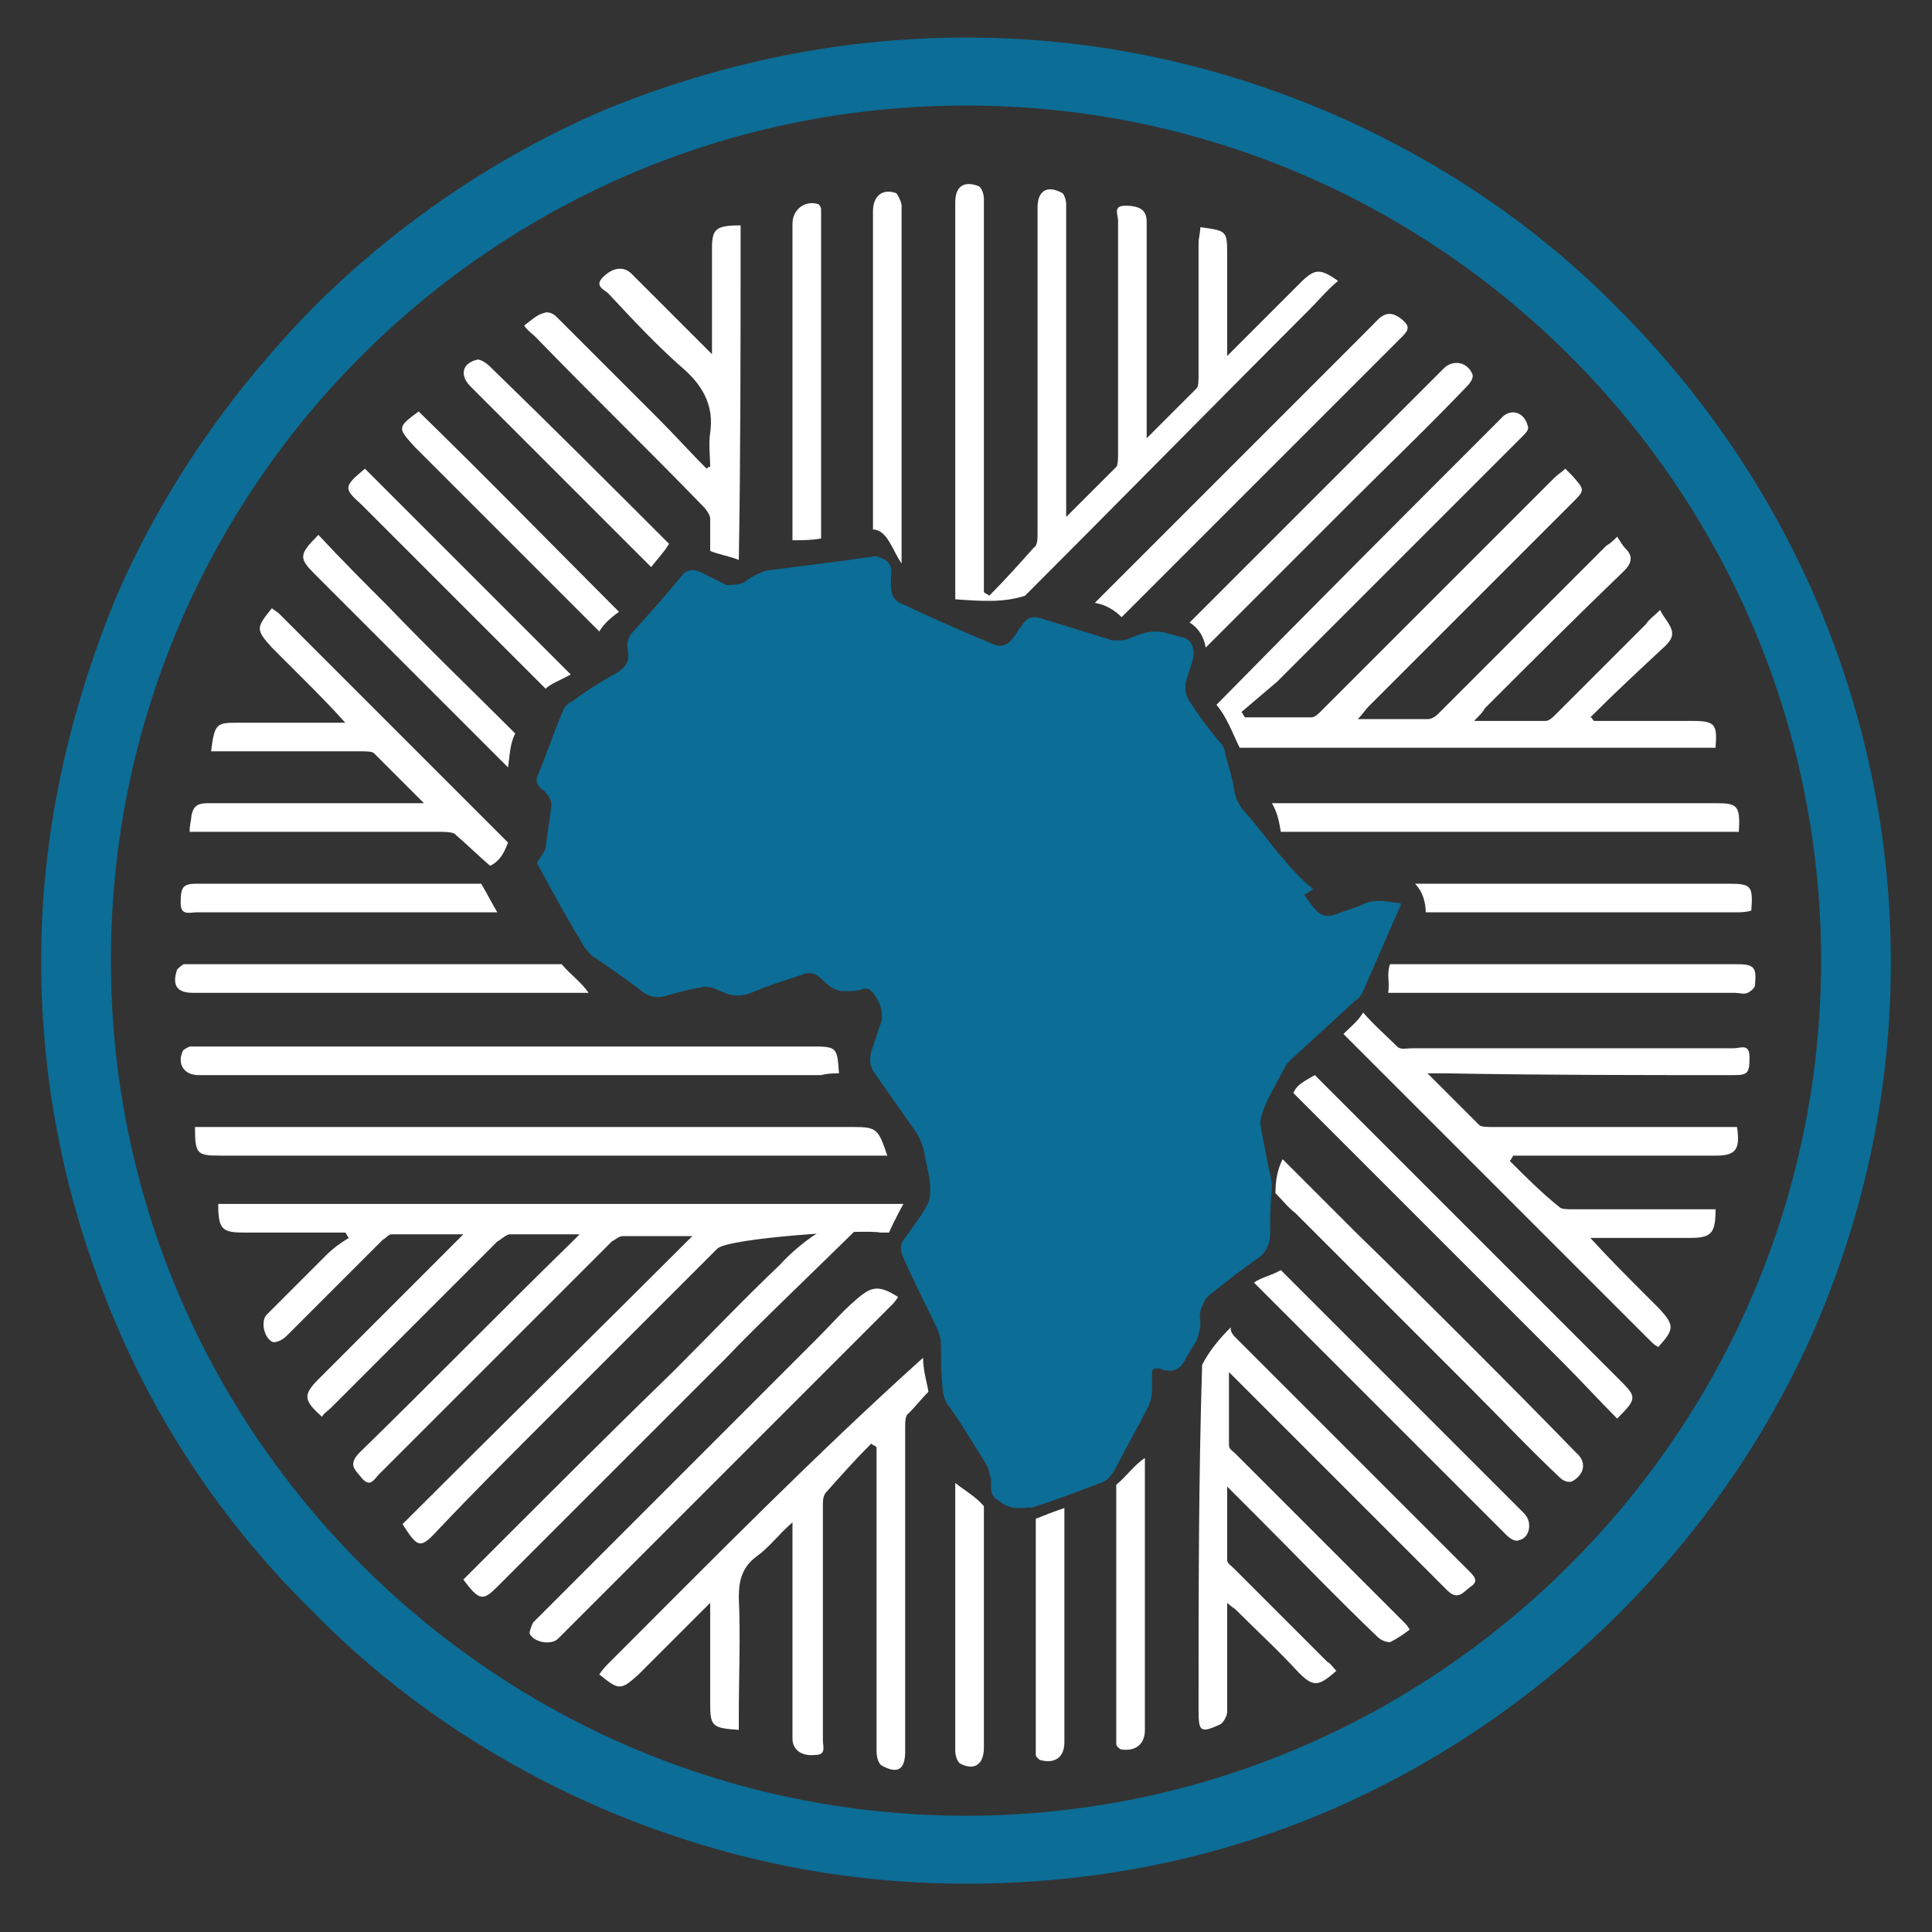 <?xml version="1.0" encoding="utf-8"?>
<!-- Generator: Adobe Illustrator 19.0.0, SVG Export Plug-In . SVG Version: 6.00 Build 0)  -->
<svg version="1.1" id="Calque_1" xmlns="http://www.w3.org/2000/svg" xmlns:xlink="http://www.w3.org/1999/xlink" x="0px" y="0px"
	 viewBox="0 0 108 108" style="enable-background:new 0 0 108 108;" xml:space="preserve">
<rect x="0" y="0" width="108" height="108" fill="#333333" stroke="none"/>
<style type="text/css">
	.st0{fill:#0C6D96;}
	.st1{fill:#FFFFFF;}
</style>
<g id="XMLID_36_">
	<path id="XMLID_54_" class="st0" d="M57.3,84.3C57.3,84.3,57.3,84.3,57.3,84.3c-0.2,0-0.3,0-0.4,0c-0.5,0-0.8-0.2-1.2-0.5
		c-0.2-0.1-0.3-0.4-0.3-0.6c0-0.2,0-0.3,0-0.5c-0.1-0.3-0.1-0.6-0.3-0.9c-0.7-1.1-1.4-2.3-2.2-3.4c-0.1-0.2-0.2-0.5-0.2-0.7
		c-0.1-0.9-0.1-1.7-0.1-2.6c0-0.3-0.1-0.5-0.2-0.8c-0.6-1.3-1.3-2.6-1.9-4c-0.2-0.4-0.2-0.8,0.1-1.1c0.4-0.6,0.9-1.2,1.2-1.8
		c0.2-0.3,0.2-0.6,0.2-1c0-0.6-0.2-1.2-0.3-1.8c-0.1-0.6-0.3-1.1-0.7-1.6c-0.7-1-1.4-2-2.1-3c-0.3-0.4-0.3-0.8-0.2-1.2
		c0.2-0.6,0.4-1.2,0.6-1.8c0-0.1,0-0.2,0-0.2c0-0.5-0.2-0.9-0.5-1.3c-0.2-0.2-0.3-0.3-0.6-0.2c-0.3,0.1-0.6,0.1-0.8,0.1
		c-0.1,0-0.3,0-0.4,0c-0.5-0.1-0.8-0.4-1.1-0.7c-0.3-0.3-0.7-0.4-1.1-0.2c-0.9,0.3-1.9,0.6-2.8,1c-0.5,0.2-1,0.2-1.5,0
		c-0.2-0.1-0.5-0.2-0.7-0.3c-0.2,0-0.4-0.1-0.6,0c-0.7,0.1-1.4,0.3-2.1,0.5c-0.4,0.1-0.8,0-1.1-0.2c-0.9-0.7-1.9-1.4-2.8-2
		c-0.2-0.1-0.3-0.3-0.5-0.5c-0.9-1.5-1.8-3.1-2.6-4.6c-0.1-0.1-0.1-0.2,0-0.3c0.1-0.2,0.3-0.4,0.4-0.7c0.1-0.7,0.2-1.5,0.3-2.2
		c0.1-0.4-0.1-0.7-0.4-1c-0.1-0.1-0.2-0.1-0.2-0.2c-0.2-0.1-0.2-0.3-0.2-0.5c0.5-1.2,0.9-2.4,1.4-3.6c0.1-0.3,0.3-0.6,0.6-0.7
		c0.8-0.6,1.6-1.1,2.5-1.6c0.5-0.3,0.7-0.7,0.6-1.2c-0.1-0.4,0-0.8,0.3-1.1c0.9-1,1.8-2,2.7-3.1c0.3-0.4,0.7-0.4,1.1-0.2
		c0.4,0.2,0.8,0.4,1.2,0.6c0.1,0,0.1,0.1,0.2,0.1c0.4,0,0.9,0,1.2-0.3c0.3-0.2,0.7-0.4,1-0.5c1.6-0.2,3.1-0.4,4.7-0.6
		c0.4-0.1,0.9-0.1,1.3-0.2c0.1,0,0.1,0,0.2,0c0.7,0.2,0.9,0.5,0.8,1.2c0,0.1,0,0.3,0,0.4c0,0.4,0.1,0.8,0.5,1
		c1.7,0.8,3.5,1.6,5.2,2.3c0.4,0.2,0.8,0.1,1.1-0.3c0.2-0.2,0.3-0.5,0.5-0.7c0.3-0.5,0.6-0.6,1.2-0.4c1.3,0.4,2.6,0.8,3.9,1.2
		c0.1,0,0.3,0,0.4,0c0.4,0,0.7-0.2,1-0.3c0.3-0.1,0.6-0.2,1-0.2c0.5,0,0.9,0.2,1.4,0.3c0.6,0.1,0.8,0.6,0.7,1.2
		c-0.1,0.4-0.3,0.9-0.4,1.3c-0.1,0.4,0,0.8,0.2,1.1c0.5,0.8,1.1,1.6,1.7,2.3c0.2,0.2,0.3,0.5,0.3,0.7c0.2,0.7,0.4,1.3,0.5,2
		c0.1,0.5,0.3,0.9,0.6,1.2c0.8,0.9,1.5,1.9,2.3,2.8c0.4,0.5,0.9,1,1.5,1.5C73.1,49.9,73,50,72.9,50c0.2,0.3,0.4,0.6,0.6,0.8
		c0.3,0.4,0.7,0.5,1.2,0.3c0.5-0.2,0.9-0.3,1.4-0.5c0.7-0.4,1.4-0.2,2.2-0.1c0,0.1,0,0.1,0,0.1c-0.7,1.6-1.4,3.2-2.1,4.8
		c-0.1,0.2-0.2,0.4-0.4,0.5c-1.2,1.1-2.4,2.2-3.6,3.3c-0.2,0.2-0.3,0.3-0.4,0.5c-0.4,0.8-0.9,1.6-1.2,2.4c-0.1,0.3-0.2,0.6-0.1,1
		c0.1,0.5,0.2,1.1,0.3,1.6c0.1,0.6,0.3,1.1,0.3,1.7C71,67.4,71,68.2,71,69c0,0.5-0.2,0.9-0.5,1.2c-1,0.7-1.9,1.4-2.9,2.2
		c-0.1,0.1-0.1,0.1-0.2,0.2c-0.2,0.4-0.4,0.7-0.3,1.2c0,0.1,0,0.3,0,0.4c-0.1,0.3-0.1,0.6-0.3,0.9c-0.2,0.3-0.4,0.6-0.6,1
		c-0.2,0.4-0.6,0.6-1,0.5c-0.2,0-0.3-0.1-0.5-0.1c-0.2,0-0.3,0-0.3,0.3c0,0.3,0,0.6,0,0.9c0,0.3-0.1,0.7-0.2,0.9
		c-0.6,1.2-1.3,2.4-1.9,3.6c-0.2,0.3-0.4,0.6-0.8,0.7c-1.3,0.5-2.6,1-3.9,1.4C57.4,84.2,57.4,84.3,57.3,84.3z"/>
</g>
<g>
	<path id="XMLID_35_" class="st1" d="M72.7,15.8c-1.1,1.1-2.2,2.2-3.3,3.3c-0.2,0.2-0.5,0.5-0.8,0.8c0-2,0-3.8,0-5.6
		c0-1.4,0-1.4-1.5-1.6c0,0.3-0.1,0.6-0.1,0.9c0,2.5,0,4.9,0,7.4c0,0.2,0,0.6-0.1,0.7c-0.9,0.9-1.8,1.8-2.8,2.8c0-0.5,0-0.7,0-1
		c0-3.7,0-7.4,0-11.1c0-0.6-0.3-0.9-1.2-0.9c-0.7,0-0.4,0.5-0.4,0.8c0,4.4,0,8.8,0,13.1c0,0.2,0,0.6-0.1,0.7
		c-0.9,0.9-1.8,1.8-2.8,2.8c0-0.5,0-0.7,0-1c0-4.1,0-8.3,0-12.4c0-1.4,0-2.7,0-4.1c0-0.2-0.1-0.5-0.2-0.6c-0.9-0.5-1.4-0.1-1.4,0.8
		c0,6.1,0,12.1,0,18.2c0,0.3,0,0.7-0.2,0.8c-0.8,0.9-1.6,1.8-2.5,2.7c-0.1-0.1-0.2-0.1-0.3-0.2c0-0.3,0-0.5,0-0.8
		c0-5.4,0-10.7,0-16.1c0-1.7,0-3.4,0-5.1c0-0.2-0.1-0.6-0.3-0.7c-0.8-0.3-1.3,0-1.3,0.9c0,7.4,0,14.8,0,22.2
		c1.4,0.1,2.7,0.2,3.9-0.2c5.3-5.3,10.6-10.7,15.9-16c0.5-0.5,1-1.1,1.6-1.6C73.8,15,73.5,15,72.7,15.8z"/>
	<path id="XMLID_34_" class="st1" d="M41.4,13.5c0-0.3,0-0.6,0-0.9c-1.4,0-1.6,0.2-1.6,1.3c0,0.9,0,1.9,0,2.8c0,1,0,2,0,3.1
		c-0.3-0.3-0.5-0.5-0.7-0.7c-1.3-1.3-2.5-2.5-3.8-3.8c-0.4-0.4-1-0.4-1.6,0.2c-0.5,0.5,0.1,0.7,0.3,0.9c1.4,1.5,2.8,3,4.3,4.3
		c1.1,1,1.6,2.1,1.4,3.5c-0.1,0.6,0,1.3,0,1.9c-0.1,0-0.1,0-0.2,0.1c-0.9-0.9-1.8-1.9-2.7-2.8c-1.9-1.9-3.8-3.8-5.7-5.7
		c-0.2-0.2-0.5-0.3-0.7-0.2c-0.4,0.1-0.7,0.4-1.1,0.7c0.2,0.3,0.4,0.4,0.6,0.6c3.1,3.2,6.3,6.3,9.4,9.5c0.2,0.2,0.4,0.5,0.4,0.7
		c0,0.6,0,1.2,0,1.8c0.5,0.2,1.1,0.3,1.6,0.5C41.4,25.4,41.4,19.4,41.4,13.5z"/>
	<path id="XMLID_33_" class="st1" d="M27.4,20.5c-0.2-0.2-0.5-0.4-0.7-0.4c-0.9,0.2-1,0.9-0.4,1.5c0.1,0.1,0.1,0.1,0.2,0.2
		c3.3,3.3,6.6,6.6,9.9,9.9c0.3-0.4,0.7-0.8,1-1.3C34.1,27.1,30.8,23.8,27.4,20.5z"/>
	<path id="XMLID_32_" class="st1" d="M34.6,34.2c-3.7-3.7-7.4-7.5-11.2-11.2c-1.2,0.9-1.2,0.9-0.2,2c0.1,0.1,0.2,0.2,0.3,0.3
		c3.3,3.3,6.7,6.7,10,10C33.8,34.8,34.2,34.5,34.6,34.2z"/>
	<path id="XMLID_31_" class="st1" d="M34.1,92.9c-0.2,0.2-0.4,0.4-0.6,0.7c1.1,0.9,1.2,0.9,2.2,0c0.4-0.4,0.8-0.8,1.2-1.2
		c0.9-0.9,1.8-1.8,2.8-2.8c0,2,0,3.8,0,5.6c0,1.3,0.1,1.4,1.6,1.5c0-0.3,0-0.5,0-0.8c0-2.2,0.1-4.4,0-6.6c0-1,0.2-1.7,1-2.3
		c0.7-0.5,1.2-1.2,2-1.9c0,0.5,0,0.8,0,1.1c0,3.7,0,7.3,0,11c0,0.6,0.5,1,1.3,0.9c0.6,0,0.4-0.5,0.4-0.8c0-4.4,0-8.7,0-13.1
		c0-0.3,0-0.6,0.2-0.8c0.8-0.9,1.6-1.8,2.5-2.7c0.1,0.1,0.2,0.1,0.3,0.2c0,0.2,0,0.5,0,0.7c0,2,0,4,0,6c0,3.4,0,6.8,0,10.3
		c0,0.3,0.1,0.7,0.3,0.8c0.9,0.5,1.3,0.2,1.3-0.8c0-6,0-12,0-18.1c0-0.3,0-0.7,0.2-0.8c0.4-0.4,0.7-0.8,1.1-1.2
		c-0.1-0.6-0.3-1.2-0.3-1.9C45.6,81.3,39.9,87.1,34.1,92.9z"/>
	<path id="XMLID_30_" class="st1" d="M53.4,82.9c0,2.7,0,5.4,0,8.1c0,2.3,0,4.6,0,6.9c0,0.2,0.1,0.6,0.3,0.7c0.8,0.4,1.3,0,1.3-0.9
		c0-4.5,0-9,0-13.5C54.6,83.7,53.9,83.3,53.4,82.9z"/>
	<path id="XMLID_29_" class="st1" d="M85.2,84.6c-2.6-2.6-9.3-9.3-11.9-11.9c-0.6-0.6-1.1-1.1-1.7-1.7c-0.5,0.3-1.1,0.4-1.5,0.7
		c0.9,0.9,1.8,1.8,2.7,2.7c0.9,0.9,5.5,5.5,6.4,6.4c1.7,1.7,3.3,3.3,5,5c0.2,0.2,0.5,0.4,0.7,0.3C85.5,86,85.7,85.1,85.2,84.6z"/>
	<path id="XMLID_28_" class="st1" d="M67,95.6c0,1.2,0.1,1.3,1.2,0.8c0.2-0.1,0.4-0.5,0.4-0.7c0-1.7,0-3.5,0-5.2c0-0.2,0-0.5,0-0.9
		c0.2,0.2,0.4,0.3,0.5,0.4c1.2,1.2,2.4,2.3,3.5,3.5c0.8,0.8,1.1,0.8,2.1-0.1c-0.2-0.2-0.3-0.4-0.5-0.5c-1.7-1.7-3.5-3.5-5.2-5.2
		c-0.2-0.2-0.4-0.3-0.4-0.5c0-1.3,0-2.6,0-4.1c0.6,0.6,1.1,1.1,1.6,1.6c2.3,2.3,4.5,4.6,6.8,6.8c0.2,0.2,0.5,0.3,0.7,0.3
		c0.4-0.2,0.7-0.4,1.1-0.7c-0.1-0.2-0.2-0.3-0.3-0.4c-3.1-3.1-6.3-6.3-9.4-9.4c-0.2-0.2-0.4-0.3-0.4-0.5c0-1.3,0-2.6,0-4.1
		c1.8,1.8,3.5,3.5,5.2,5.2c2.3,2.3,4.7,4.7,7,7c0.6,0.6,0.9,0.1,1.3-0.2c0.5-0.3,0.2-0.6-0.1-0.9c-1.1-1.1-2.3-2.3-3.4-3.4
		c-3.2-3.2-6.4-6.4-9.6-9.6c-0.1-0.1-0.3-0.3-0.3-0.5c0,0,0-0.1,0-0.1c-0.6,0.6-1.2,1.3-1.6,2.1C67,82.7,67,89.1,67,95.6z"/>
	<path id="XMLID_27_" class="st1" d="M22.5,85.2c5.3-5.3,10.7-10.6,16.2-16.1c-1.5,0-2.7,0-3.9,0c-0.2,0-0.4,0.2-0.6,0.3
		c-3.1,3.1-6.2,6.2-9.3,9.3c-1.2,1.2-2.5,2.5-3.7,3.7c-0.3,0.3-0.5,0.8-1,0.2c-0.3-0.4-0.8-0.7-0.1-1.4c4-3.9,7.9-7.9,11.9-11.8
		c0.1-0.1,0.2-0.2,0.4-0.4c-1.4,0-2.6,0-3.9,0c-0.2,0-0.5,0.3-0.7,0.4c-3.1,3.1-6.2,6.2-9.3,9.3c-0.2,0.2-0.4,0.3-0.5,0.5
		c-1-0.9-1.1-1.2-0.2-2.1c2.5-2.5,5.1-5.1,7.6-7.6c0.1-0.1,0.3-0.3,0.5-0.5c-1.4,0-2.7,0-4,0c-0.2,0-0.3,0.2-0.5,0.3
		c-1.8,1.8-3.6,3.6-5.4,5.4c-0.2,0.2-0.6,0.4-0.8,0.3c-0.5-0.3-0.6-1.2-0.3-1.5c1.1-1.1,2.2-2.2,3.3-3.3c0.4-0.4,0.8-0.7,1.3-1
		c-0.1-0.1-0.1-0.2-0.2-0.3c-0.9,0-1.8,0-2.8,0c-1,0-1.9,0-2.9,0c-1.2,0-1.4-0.2-1.4-1.6c0.3,0,0.5,0,0.8,0c9.3,0,28.2,0,37.5,0
		c0,0-0.5,0.9-0.8,1.6c-0.5,0-0.2,0-0.5,0c-0.9-0.2-8.5,0.3-9.1,0.9c-3.3,3.3-6.6,6.6-9.9,9.9c-1.9,1.9-3.8,3.8-5.6,5.7
		C23.5,86.6,23.4,86.6,22.5,85.2z"/>
	<path id="XMLID_26_" class="st1" d="M94.6,40.3c-1.8,0-3.7,0-5.5,0c-0.1-0.1-0.1-0.2-0.2-0.2c1.4-1.4,2.8-2.7,4.2-4
		c0.4-0.4,0.5-0.7,0.2-1.2c-0.1-0.2-0.3-0.4-0.5-0.8c-0.3,0.3-0.6,0.5-0.8,0.8c-1.7,1.7-3.3,3.3-5,5c-0.2,0.2-0.4,0.4-0.6,0.4
		c-1.3,0-2.5,0-4,0c0.3-0.3,0.5-0.5,0.6-0.7c2.6-2.6,5.2-5.2,7.8-7.7c0.4-0.4,0.5-0.8,0.1-1.2c-0.2-0.2-0.3-0.4-0.5-0.7
		c-0.2,0.2-0.4,0.4-0.6,0.5c-3.1,3.1-6.3,6.3-9.4,9.4c-0.2,0.2-0.4,0.3-0.6,0.3c-1.2,0-2.5,0-3.9,0c0.3-0.3,0.4-0.5,0.6-0.7
		c3.8-3.8,7.6-7.6,11.4-11.4c0.7-0.7,0.7-0.7,0-1.5c-0.1-0.1-0.2-0.2-0.4-0.4c-0.2,0.2-0.4,0.3-0.6,0.5c-1.7,1.7-3.3,3.3-5,5
		c-2.7,2.7-5.4,5.4-8.1,8.1c-0.1,0.1-0.3,0.3-0.5,0.3c-1.2,0-2.5,0-3.7,0c-0.1-0.1-0.1-0.2-0.2-0.3c0.7-0.6,1.3-1.1,2-1.7
		c2.8-2.8,5.6-5.6,8.4-8.4c1.8-1.8,3.5-3.5,5.3-5.3c0.2-0.2,0.4-0.4,0.3-0.6c-0.2-0.8-1-1-1.5-0.4c-5.3,5.3-10.6,10.6-15.8,15.9
		c0,0-0.1,0.1-0.1,0.1c0.6,0.7,0.9,1.6,1.3,2.4c8.5,0,17.1,0,25.6,0c0.3,0,0.6,0,1,0C96,40.5,95.9,40.3,94.6,40.3z"/>
	<path id="XMLID_25_" class="st1" d="M28.4,47.1c-4.3-4.3-8.5-8.5-12.8-12.8c-0.1-0.1-0.3-0.2-0.4-0.3c-0.9,1.1-0.9,1.2,0,2.2
		c0.6,0.6,1.2,1.2,1.8,1.8c0.7,0.7,1.5,1.5,2.3,2.4c-2.1,0-4,0-5.9,0c-1.3,0-1.4,0-1.6,1.6c0.4,0,0.6,0,0.9,0c2.5,0,5,0,7.5,0
		c0.2,0,0.6,0,0.7,0.1c0.9,0.9,1.8,1.8,2.8,2.8c-0.5,0-0.8,0-1,0c-3.7,0-7.4,0-11.1,0c-0.6,0-0.8,0.2-0.9,0.7c0,0.2-0.1,0.5-0.1,0.9
		c0.4,0,0.7,0,1,0c4.3,0,8.6,0,12.9,0c0.3,0,0.7,0,0.9,0.1c0.7,0.6,1.3,1.2,2,1.8C28,48.1,28.2,47.6,28.4,47.1z"/>
	<path id="XMLID_24_" class="st1" d="M11,49.4c-0.8,0-0.9,0.2-0.9,1.1c0,0.7,0.5,0.5,0.9,0.5c5.6,0,11.2,0,16.8,0
		c-0.3-0.5-0.6-1.1-0.9-1.6C21.6,49.4,16.3,49.4,11,49.4z"/>
	<path id="XMLID_23_" class="st1" d="M31.4,53.9c-6.8,0-13.6,0-20.4,0c-0.2,0-0.5,0-0.7,0c-0.1,0-0.3,0.2-0.4,0.3
		c-0.3,0.9,0,1.3,0.9,1.3c7.4,0,14.7,0,22.1,0C32.5,54.9,31.9,54.5,31.4,53.9z"/>
	<path id="XMLID_22_" class="st1" d="M96.9,60.1c0.8,0,0.9-0.1,0.9-1c0-0.8-0.5-0.5-0.9-0.5c-6,0-12,0-18,0c-0.3,0-0.6,0.1-0.8-0.1
		c-0.6-0.6-1.3-1.2-1.9-1.9c-0.3,0.5-0.7,0.8-1.1,1.2c5.7,5.7,11.4,11.4,17.1,17.1c0.2,0.2,0.3,0.3,0.5,0.4c0.9-1,0.9-1.2,0.1-2.1
		c-0.3-0.3-0.7-0.7-1-1c-0.9-0.9-1.9-1.9-2.9-3c0.5,0,0.7,0,0.9,0c1.6,0,3.1,0,4.7,0c1.2,0,1.4-0.3,1.4-1.6c-0.3,0-0.5,0-0.8,0
		c-2.4,0-4.8,0-7.2,0c-0.2,0-0.6,0-0.7-0.1c-1-0.8-1.9-1.7-2.8-2.6c0.1-0.1,0.1-0.2,0.2-0.3c0.2,0,0.5,0,0.7,0c3.5,0,7.1,0,10.6,0
		c1.1,0,1.4-0.3,1.2-1.6c-0.3,0-0.6,0-0.9,0c-4.3,0-8.5,0-12.8,0c-0.2,0-0.6,0-0.7-0.1c-0.9-0.9-1.8-1.8-2.9-2.9c0.5,0,0.7,0,1,0
		C86.2,60.1,91.6,60.1,96.9,60.1z"/>
	<path id="XMLID_21_" class="st1" d="M97.1,53.9c-6.5,0-12.9,0-19.4,0c-0.2,0.6,0,1-0.1,1.6c6.5,0,12.9,0,19.4,0
		c0.2,0,0.5,0.1,0.7,0c0.2-0.1,0.4-0.3,0.4-0.4C98.2,54.1,98.1,53.9,97.1,53.9z"/>
	<path id="XMLID_20_" class="st1" d="M45.9,12.4c0-0.2,0-0.5,0-0.7c0-0.1-0.1-0.3-0.2-0.3c-0.7-0.2-1.4,0.3-1.4,1.1
		c0,5.9,0,11.8,0,17.7c0.5,0,1.1,0,1.6-0.1C45.9,24.2,45.9,18.3,45.9,12.4z"/>
	<path id="XMLID_18_" class="st1" d="M62.4,83c0,4.6,0,9.2,0,13.9c0,0.2,0,0.4,0,0.6c0,0.1,0.2,0.3,0.3,0.3c0.8,0.1,1.3-0.3,1.3-1.1
		c0-5.1,0-10.2,0-15.2C63.4,81.9,63,82.5,62.4,83z"/>
	<path id="XMLID_17_" class="st1" d="M78.3,17.8c-0.8-0.6-1.2,0-1.6,0.4c-5.2,5.2-10.3,10.3-15.5,15.5c0.6,0.1,1.1,0.4,1.5,0.8
		c3.2-3.2,6.5-6.5,9.7-9.7c2-2,4-4,6-6C78.8,18.4,78.8,18.2,78.3,17.8z"/>
	<path id="XMLID_16_" class="st1" d="M21.7,33.9c-1.3-1.3-2.6-2.6-3.9-4c-1.1,1.1-1.1,1.3-0.2,2.2c1,1,2.1,2.1,3.1,3.1
		c2.6,2.6,5.1,5.1,7.7,7.7c0.1-0.7,0.1-1.3,0.4-1.9C26.4,38.6,24,36.3,21.7,33.9z"/>
	<path id="XMLID_15_" class="st1" d="M90.6,77.2c-1.6-1.6-3.2-3.2-4.8-4.8c-3.8-3.8-7.5-7.5-11.3-11.3c-0.3-0.3-0.7-0.7-1-1
		c-0.5,0.3-1,0.5-1.2,1c0.4,0.4,0.9,0.9,1.3,1.3c4.6,4.6,9.2,9.2,13.8,13.8c1,1,2,2.1,3,3.1C91.5,78.2,91.5,78.1,90.6,77.2z"/>
	<path id="XMLID_13_" class="st1" d="M50.2,72.5c-0.1,0.2-0.3,0.4-0.4,0.5c-6.2,6.2-12.4,12.4-18.6,18.6c-0.4,0.4-1.4,0.2-1.6-0.3
		c0-0.1,0.1-0.4,0.2-0.6c2.1-2.1,4.2-4.2,6.3-6.3c3.2-3.2,6.5-6.5,9.7-9.7c0.7-0.7,1.3-1.4,2-2C48.7,71.9,49.1,71.8,50.2,72.5z"/>
	<path id="XMLID_12_" class="st1" d="M50.4,19.7c0-2.7,0-5.5,0-8.2c0-0.2-0.2-0.6-0.3-0.7c-0.8-0.3-1.3,0.2-1.3,1
		c0,5.9,0,11.9,0,17.8c0.8,0,1.1,1.2,1.6,1.9c0-2.5,0-5,0-7.5C50.4,22.5,50.4,21.1,50.4,19.7z"/>
	<path id="XMLID_11_" class="st1" d="M57.9,84.9c0,4.2,0,8.4,0,12.6c0,0.2,0,0.4,0,0.6c0,0.1,0.2,0.3,0.3,0.3c0.8,0.2,1.3-0.2,1.3-1
		c0-4.1,0-8.2,0-12.2c0-0.3,0-0.6,0-0.9C58.9,84.5,58.4,84.7,57.9,84.9z"/>
	<path id="XMLID_10_" class="st1" d="M31.9,37.7c-3-3-6-6-9.1-9.1c-0.8-0.8-1.6-1.6-2.4-2.4c-1.2,1-1.2,1.1-0.2,2
		c3.4,3.4,6.8,6.8,10.3,10.3C30.8,38.2,31.4,38,31.9,37.7z"/>
	<path id="XMLID_9_" class="st1" d="M48,68.6c-1.7,1.7-5.8,5.6-7.4,7.3c-4.3,4.3-8.5,8.5-12.8,12.8c-0.8,0.8-1,0.8-1.9-0.4
		c0.7-0.7,1.4-1.4,2.1-2.1c3.2-3.2,6.4-6.4,9.7-9.6c2-2,3.9-4,5.9-5.9C44.4,69.8,46.9,67.6,48,68.6z"/>
	<path id="XMLID_8_" class="st1" d="M82.3,20.9c-0.3-0.7-1.1-0.8-1.6-0.3c-4.7,4.7-9.4,9.4-14,14c-0.1,0.1-0.1,0.1-0.2,0.2
		c0.5,0.3,0.8,0.8,0.9,1.4c2.6-2.6,5.3-5.3,7.9-7.9c2.2-2.2,4.5-4.4,6.7-6.7C82.2,21.4,82.4,21.1,82.3,20.9z"/>
	<path id="XMLID_7_" class="st1" d="M88.1,81.2C85,78,79.1,72.1,75.9,69c-1.4-1.4-2.8-2.8-4.1-4.1c0,0-0.1-0.1-0.1-0.1
		c-0.3,0.6-0.4,1.2-0.4,1.9c0.4,0.4,0.7,0.8,1.1,1.1c0.6,0.6,1.2,1.2,1.9,1.9c1.3,1.3,6.6,6.6,7.9,7.9c1.7,1.7,3.3,3.4,5,5
		c0.2,0.2,0.5,0.3,0.7,0.2C88.6,82.4,88.7,81.7,88.1,81.2z"/>
	<path id="XMLID_6_" class="st1" d="M49.6,64.6c-0.4,0-0.7,0-1,0c-8.5,0-27.8,0-36.3,0c-1.3,0-1.4-0.1-1.4-1.6c0.3,0,0.6,0,0.9,0
		c8.4,0,27.5,0,35.9,0C49,63,49.1,63.1,49.6,64.6z"/>
	<path id="XMLID_5_" class="st1" d="M95.9,44.9c-8.3,0-16.6,0-24.8,0c0.3,0.5,0.4,1,0.5,1.6c8.2,0,16.5,0,24.7,0c0.3,0,0.6,0,0.9,0
		C97.3,45,97.1,44.9,95.9,44.9z"/>
	<path id="XMLID_4_" class="st1" d="M46.9,60c-0.3,0-0.6,0-1,0.1c-8.2,0-26.6,0-34.8,0c-0.8,0-1.2-0.6-0.9-1.3
		c0-0.1,0.2-0.2,0.4-0.3c0.2,0,0.5,0,0.7,0c8,0,26.2,0,34.2,0C46.8,58.5,46.8,58.6,46.9,60z"/>
	<path id="XMLID_3_" class="st1" d="M96.6,49.4c-5.8,0-11.7,0-17.5,0c0.4,0.4,0.6,1,0.6,1.6c5.8,0,11.5,0,17.3,0
		c0.3,0,0.6,0,0.9-0.1C98,49.5,97.9,49.4,96.6,49.4z"/>
</g>
<g>
	<g>
		<path class="st0" d="M54,105.3c-7,0-13.7-1.4-20.1-4.1c-6.1-2.6-11.7-6.3-16.4-11.1C12.8,85.5,9,80,6.4,73.8
			c-2.7-6.4-4.1-13.1-4.1-20.1S3.8,40,6.4,33.6C9,27.5,12.8,22,17.5,17.2c4.7-4.7,10.3-8.5,16.4-11.1C40.3,3.5,47,2.1,54,2.1
			s13.7,1.4,20.1,4.1c6.1,2.6,11.7,6.3,16.4,11.1c4.7,4.7,8.5,10.3,11.1,16.4c2.7,6.4,4.1,13.1,4.1,20.1s-1.4,13.7-4.1,20.1
			C99,80,95.2,85.5,90.5,90.2c-4.7,4.7-10.3,8.5-16.4,11.1C67.7,104,61,105.3,54,105.3z M54,5.9C27.6,5.9,6.2,27.3,6.2,53.7
			s21.5,47.8,47.8,47.8s47.8-21.5,47.8-47.8S80.4,5.9,54,5.9z"/>
	</g>
</g>
</svg>
